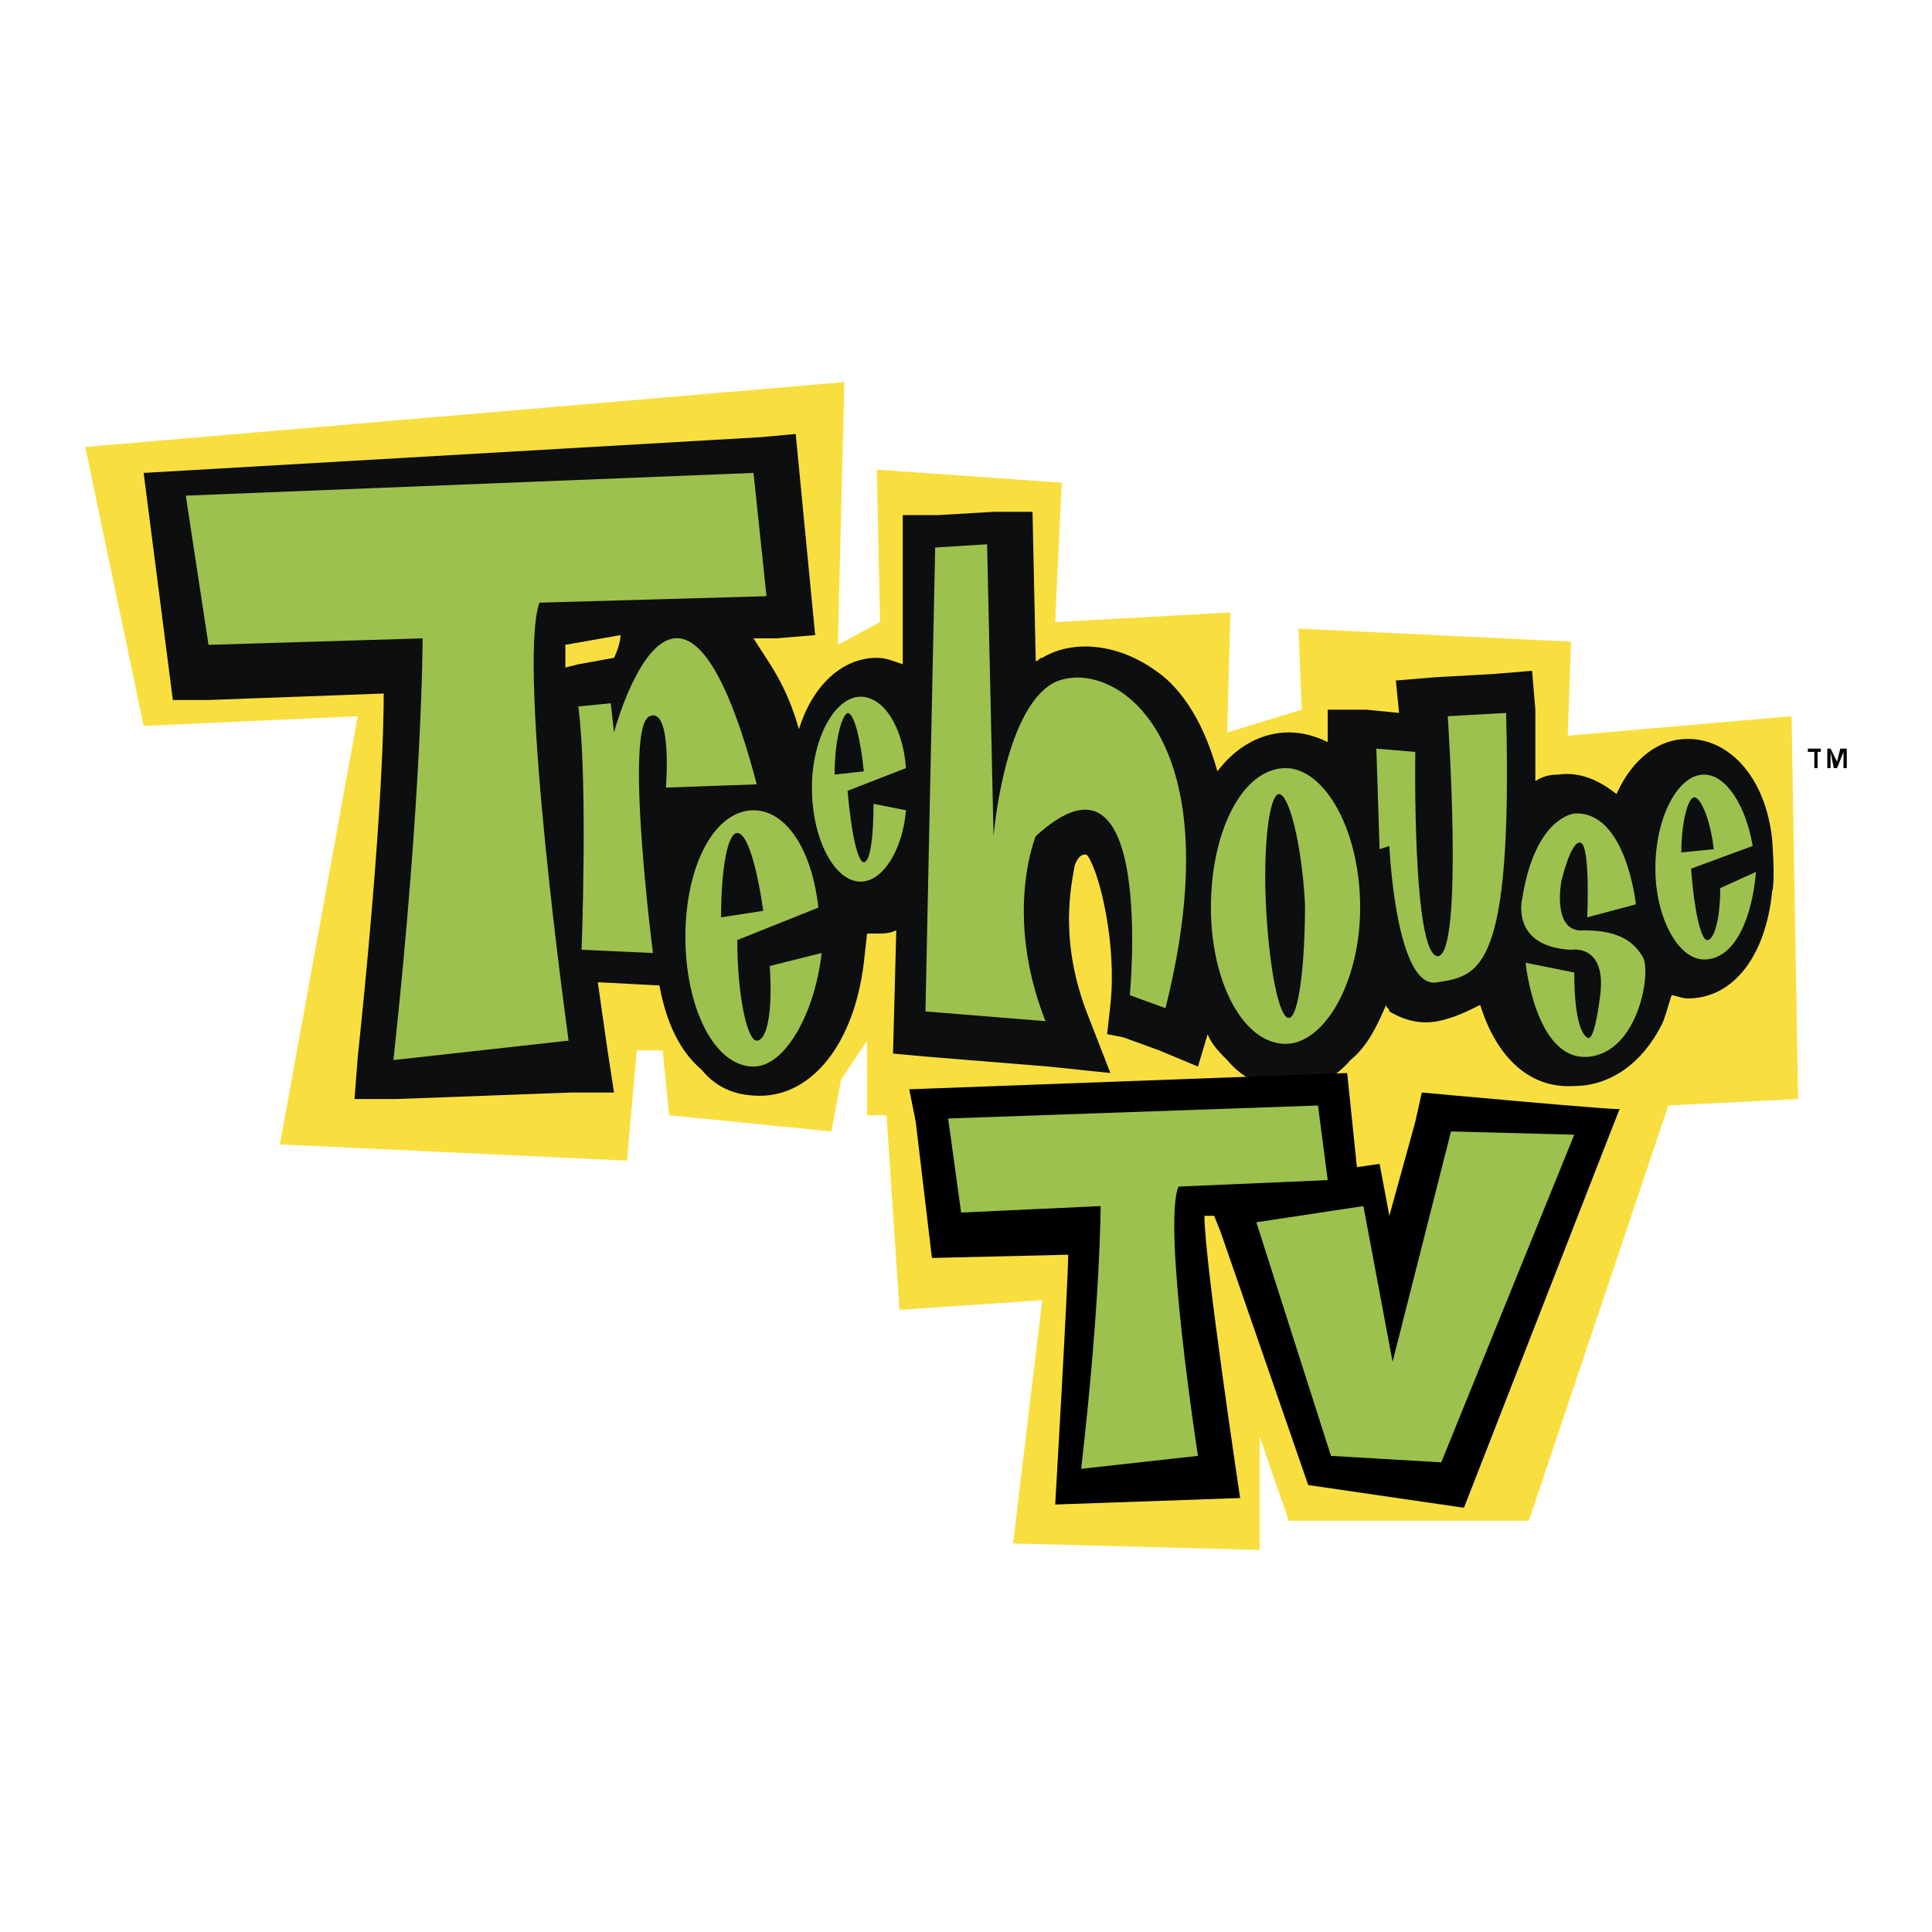 <svg xmlns="http://www.w3.org/2000/svg" width="2500" height="2500" viewBox="0 0 192.756 192.756"><g fill-rule="evenodd" clip-rule="evenodd"><path fill="#fff" fill-opacity="0" d="M0 0h192.756v192.756H0V0z"/><path fill="#f8df3f" d="M179.396 109.648l-.646-38.192-22.332 1.942.322-9.386-27.187-1.295.324 8.092-7.443 2.266.322-11.976-17.477.971.647-13.917-18.449-1.295.324 15.212-4.208 2.265.648-26.216-75.737 6.473 5.826 27.835 21.362-.971-7.769 42.724 34.632 1.617.971-11.004h2.59l.647 6.473 16.183 1.619.971-5.178 2.589-3.885v7.444h1.942l1.295 19.42 14.241-.971-2.914 24.275 24.6.647v-11.328l2.912 8.416h23.951l13.918-41.43 12.945-.647z"/><path d="M176.809 83.755c-.648-6.149-4.209-10.033-8.416-10.033-2.912 0-5.502 1.941-7.121 5.502-1.617-1.295-3.561-2.266-5.826-1.942-.322 0-1.293 0-2.264.647v-7.121l-.324-3.883-3.885.323-5.826.324-3.883.324.322 3.236-3.236-.324h-3.883v3.237c-1.295-.647-2.59-.971-3.885-.971-2.59 0-5.178 1.294-7.121 3.884-1.617-5.826-4.207-8.739-6.148-10.033-3.561-2.59-8.092-3.237-11.328-1.295-.324 0-.324.323-.648.323l-.322-14.888H99.13l-5.502.324h-3.56V66.278c-.972-.324-1.619-.647-2.59-.647-3.56 0-6.473 2.913-7.768 7.12-1.294-4.531-2.913-6.473-4.531-9.062h2.266l3.884-.324-1.942-20.067-3.56.324-61.496 3.56 2.913 22.656h3.561l17.478-.647c0 5.826-.647 17.801-2.589 36.251l-.324 4.207h4.208L57.053 109h4.208l-.647-4.207-.972-6.797 6.15.324c.647 3.561 1.942 6.473 4.208 8.416 1.618 1.941 3.561 2.588 5.826 2.588 5.178 0 9.386-5.178 10.357-13.27l.324-2.913h.971c.647 0 1.295 0 1.942-.324l-.324 12.299 3.561.324 11.975.971 6.15.646-2.266-5.826c-2.914-7.443-1.619-12.946-1.295-14.888.324-.971.971-1.294 1.295-.971 1.295 1.942 2.912 9.062 2.266 14.888l-.324 2.914 1.619.322 3.561 1.295 3.883 1.619.971-3.236c.324.971 1.295 1.941 1.943 2.588 1.617 1.943 3.883 2.914 6.148 2.914s4.531-.971 6.15-2.914c1.617-1.295 2.588-3.236 3.561-5.502 0 .324.322.324.322.648 1.619.971 3.238 1.293 4.855.971 1.619-.324 2.914-.971 4.207-1.619 1.295 4.207 4.209 8.416 9.387 8.092 3.561 0 6.797-2.266 8.738-6.15.324-.646.648-1.941.973-2.912.322 0 .971.324 1.617.324 4.531 0 7.768-4.208 8.416-10.682.322-.969 0-5.177 0-5.177zM56.406 64.335l5.502-.971c0 .647-.324 1.618-.647 2.266l-3.56.647-1.295.323v-2.265z" fill="#0c0e0f"/><path d="M158.359 91.523l4.855-1.294s-.973-9.386-6.15-9.062c0 0-3.883.324-5.178 8.415 0 0-1.295 4.855 4.854 5.179 0 0 3.561-.647 2.914 4.531-.648 5.178-1.295 4.207-1.295 4.207s-1.295-.322-1.295-6.473l-4.855-.971s.973 9.709 6.15 9.387c5.178-.324 6.473-8.74 5.502-10.034-.971-1.618-2.59-2.589-5.826-2.589-3.236.324-2.266-4.855-2.266-4.855s.971-4.208 1.941-3.884c.974.323.649 7.443.649 7.443zM144.441 71.456s1.619 23.627-.971 23.951c-2.59 0-2.266-20.391-2.266-20.391l-3.885-.324.324 10.033.971-.323s.648 14.564 4.855 13.593c4.207-.646 7.443-1.295 6.797-26.864l-5.825.325zM120.814 90.552c0-7.768 3.236-13.917 7.445-13.917 3.883 0 7.443 6.149 7.443 13.917 0 7.444-3.561 13.594-7.443 13.594-4.208 0-7.445-6.15-7.445-13.594zm7.768 11.005c.971 0 1.619-5.179 1.619-11.328-.324-6.15-1.619-11.004-2.59-11.004s-1.619 5.179-1.295 11.328c.325 6.148 1.295 11.004 2.266 11.004zM171.629 88.61c0 3.237-.646 5.179-1.295 5.179-.646 0-1.295-2.914-1.617-7.121l6.148-2.266c-.646-3.884-2.588-7.121-4.854-7.121-2.59 0-4.855 4.208-4.855 9.387 0 4.854 2.266 9.062 4.855 9.062 3.236 0 4.854-4.531 5.178-8.739l-3.56 1.619zm-2.59-9.063c.648 0 1.619 2.266 1.943 5.179l-3.236.324c0-2.913.647-5.503 1.293-5.503zM87.154 80.195c0 3.237-.324 5.826-.971 5.826s-1.294-3.237-1.618-7.121l5.826-2.266c-.323-4.208-2.266-7.121-4.531-7.121-2.589 0-4.855 4.208-4.855 9.062 0 5.179 2.266 9.386 4.855 9.386 2.266 0 4.208-3.237 4.531-7.121l-3.237-.645zm-2.59-9.063c.647 0 1.294 2.59 1.618 5.826l-2.913.323c.001-3.236.648-5.825 1.295-6.149zM76.796 96.378c.324 4.854-.323 7.444-1.294 7.444s-1.942-4.531-1.942-10.033l8.091-3.237c-.647-5.826-3.236-9.71-6.473-9.71-3.884 0-6.797 5.502-6.797 12.623s2.913 12.947 6.797 12.947c3.237 0 6.149-5.502 6.797-11.329l-5.179 1.295zm-3.236-13.27c.971 0 1.942 3.237 2.589 7.768l-4.207.647c0-4.855.647-8.415 1.618-8.415zM92.332 100.91l.971-46.285 5.179-.323.646 29.129s.971-12.299 5.826-15.212c5.18-2.913 18.449 3.884 11.328 32.366l-3.561-1.295s2.59-26.864-9.387-15.859c0 0-3.236 7.768.973 18.449l-11.975-.97z" fill="#9dc14e"/><path d="M61.261 73.075s6.473-24.274 14.241 5.179l-9.062.323s.647-8.091-1.619-7.121c-2.589.971.324 23.627.324 23.627l-7.121-.324s.647-16.831-.323-24.274l3.236-.324.324 2.914z" fill="#9dc14e"/><path d="M39.251 105.764l17.478-1.941s-5.179-37.221-2.913-43.694l22.656-.647-1.295-12.299-56.641 2.266 2.266 14.888 21.361-.647c.002-.002.002 15.21-2.912 42.074z" fill="#9dc14e"/><path d="M181.662 75.017h-.322v1.618h-.324v-1.618h-.648v-.324h1.295v.324h-.001zm2.59 1.618h-.324v-1.618l-.646 1.618h-.324l-.322-1.618v1.618h-.324v-1.942h.324l.646 1.294.324-1.294h.646v1.942zM141.854 109l-.648 2.914-2.59 9.387-.971-5.18-2.266.324-.971-9.387-43.694 1.619.647 3.236 1.618 13.594 13.595-.324c0 2.59-1.295 24.922-1.295 24.922l18.449-.646s-3.561-23.627-3.561-28.158h.971l.646 1.617 8.738 25.246 15.537 2.266 15.535-39.811c1.297.324-19.74-1.619-19.74-1.619z"/><path fill="#9dc14e" d="M125.346 121.947l7.443 23.305 11.006.646 13.269-32.689-12.298-.324-5.827 22.98-2.912-15.535-10.681 1.617z"/><path d="M107.867 146.545l11.652-1.293s-3.561-22.98-1.941-26.865l14.889-.646-.971-7.445-36.898 1.295 1.294 9.387 13.918-.646c.001-.002.001 9.383-1.943 26.213z" fill="#9dc14e"/></g></svg>

